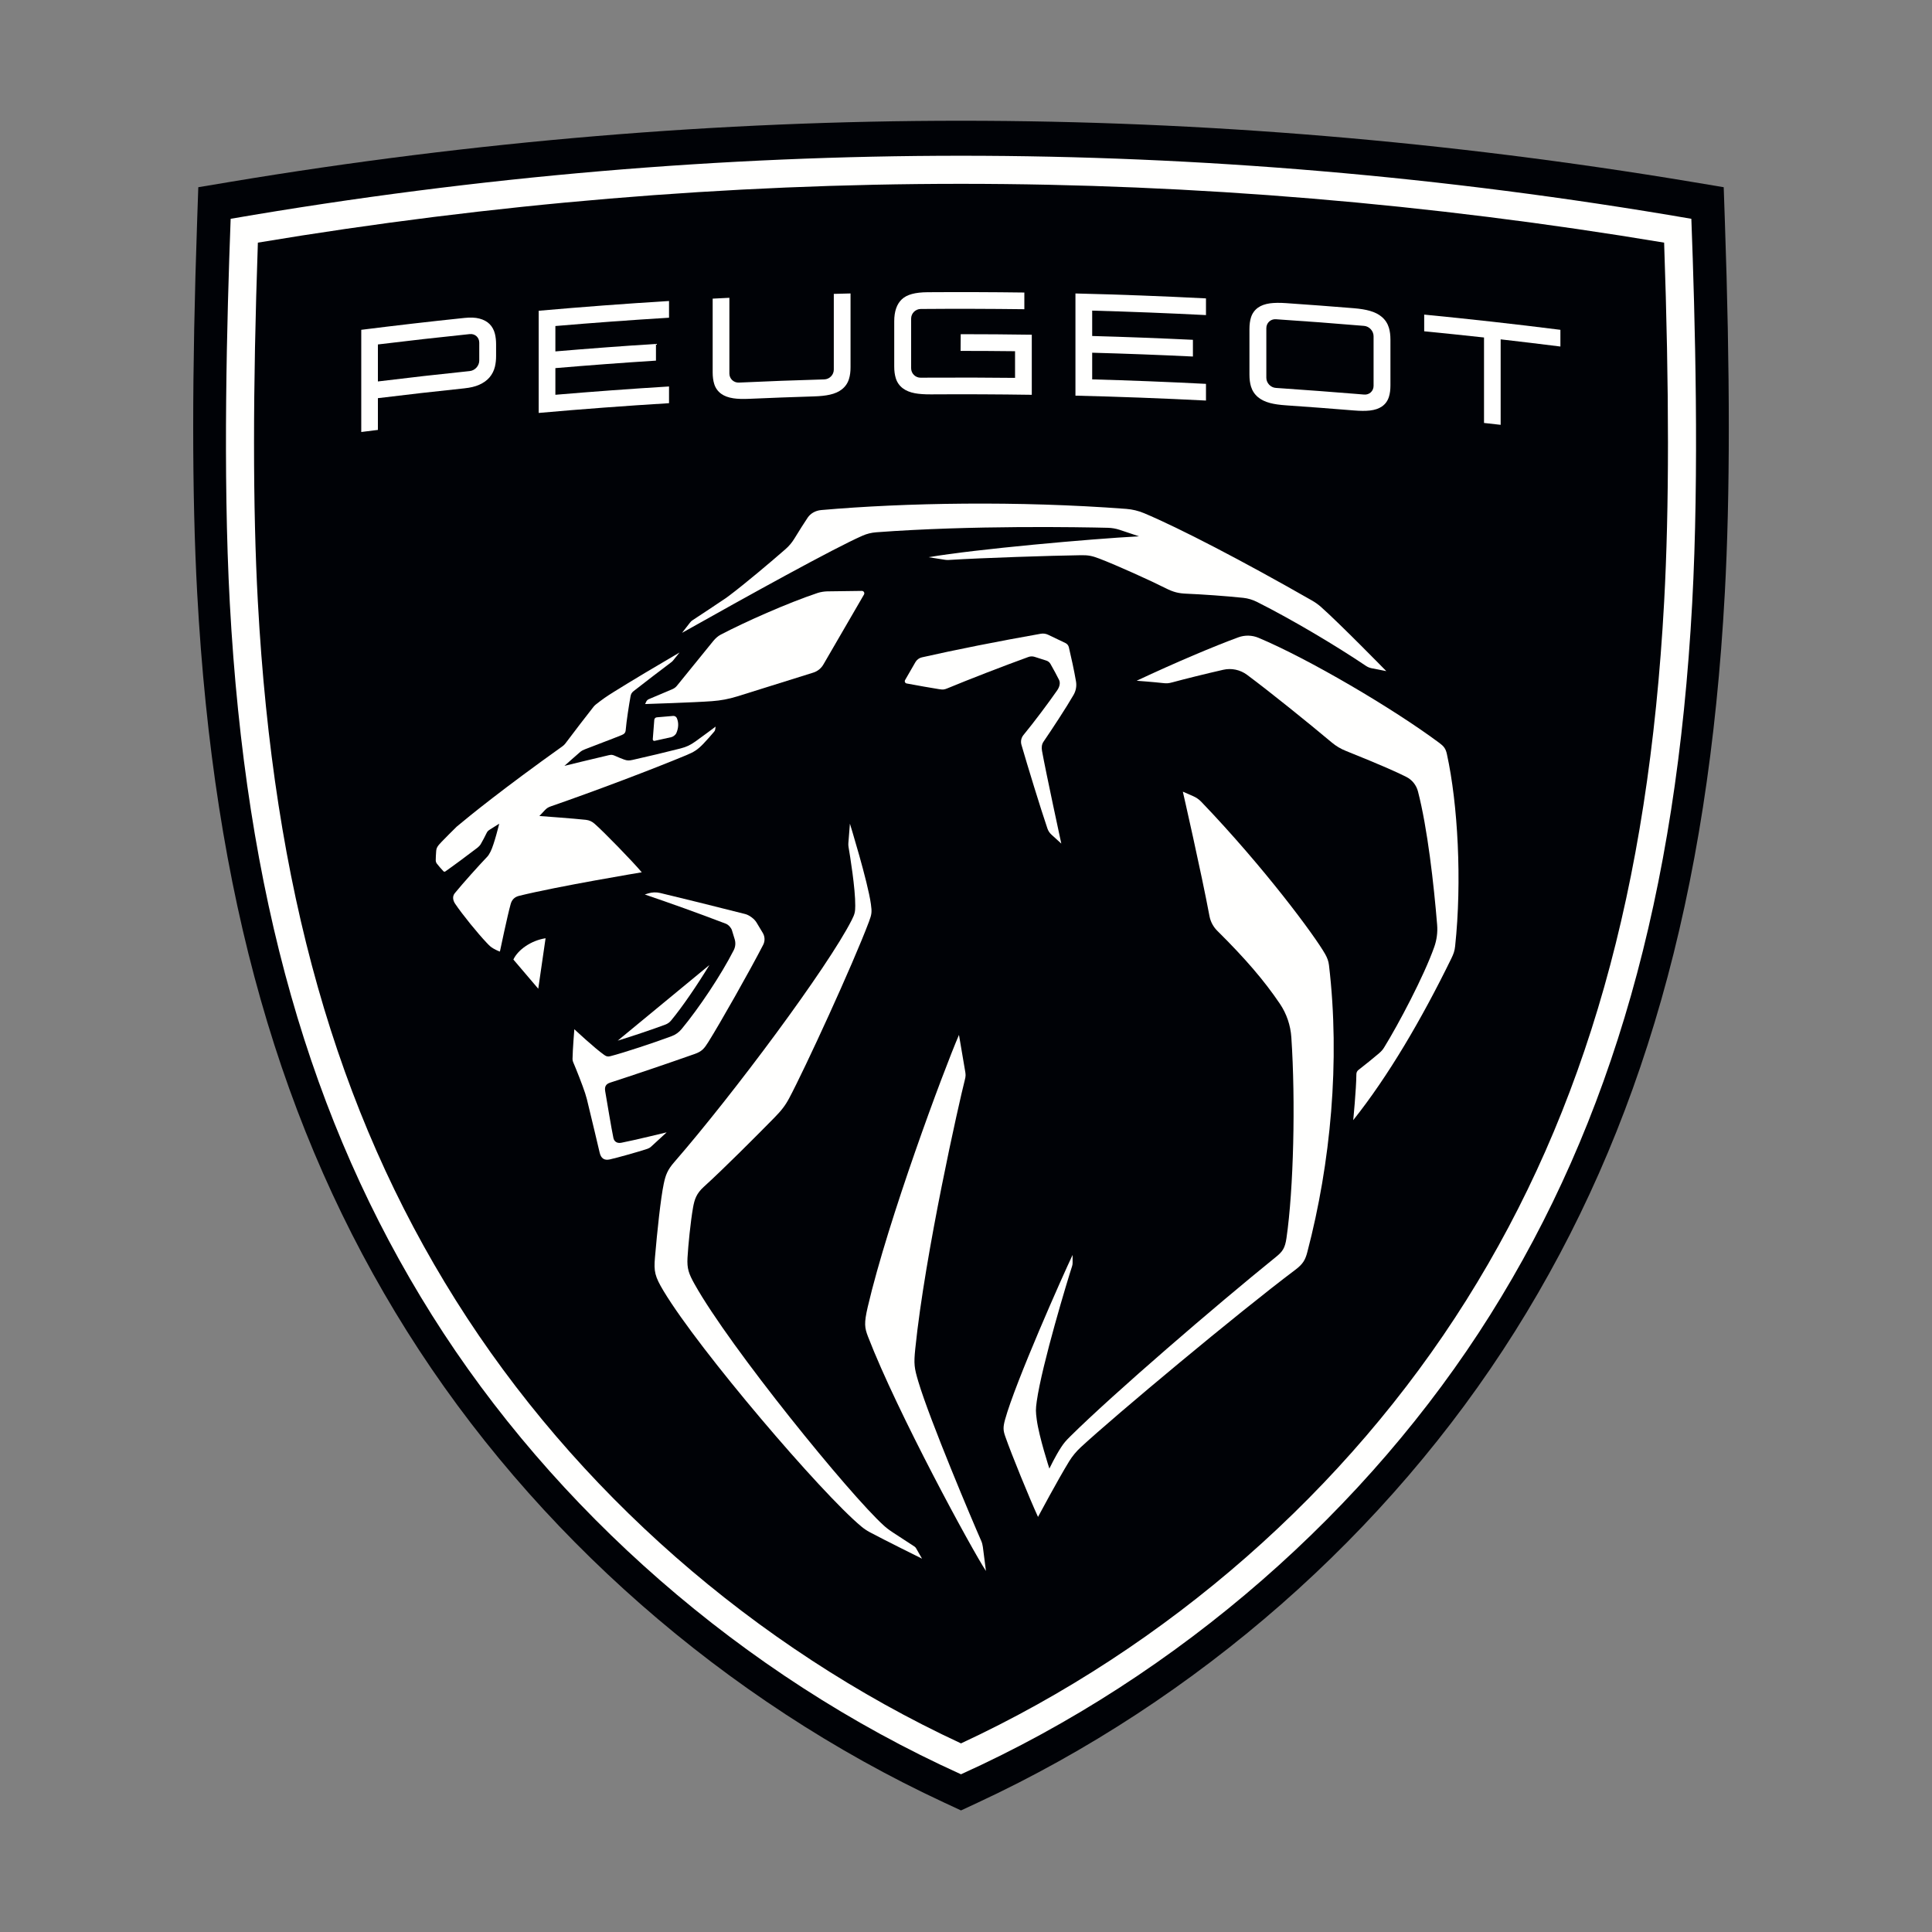 <?xml version="1.0" encoding="UTF-8"?>
<svg width="80px" height="80px" viewBox="0 0 80 80" version="1.1" xmlns="http://www.w3.org/2000/svg" xmlns:xlink="http://www.w3.org/1999/xlink">
    <rect x="0" y="0" width="80" height="80" fill="#808080" stroke="none"/>
    <title>Vestigingen-thumb</title>
    <g id="Vestigingen-thumb" stroke="none" stroke-width="1" fill="none" fill-rule="evenodd">
        <g id="Group" transform="translate(8, 5)">
            <path d="M31.101,69.644 C22.005,65.414 14.104,58.483 8.854,50.128 C3.606,41.776 0.845,32.061 0.165,19.553 C-0.055,15.507 -0.055,10.45 0.165,4.093 L0.211,2.752 L1.534,2.531 C11.594,0.852 21.774,-5.46946986e-15 31.793,-5.46946986e-15 C41.812,-5.46946986e-15 51.992,0.852 62.052,2.531 L63.375,2.752 L63.421,4.093 C63.641,10.45 63.641,15.507 63.421,19.553 C62.741,32.061 59.98,41.776 54.732,50.128 C49.481,58.483 41.581,65.414 32.485,69.644 L31.793,69.966 L31.101,69.644" id="Fill-1" fill="#000206"></path>
            <path d="M17.728,42.319 C17.533,42.356 17.428,42.252 17.4,42.121 C17.323,41.766 17.123,40.551 17.061,40.193 C17.026,39.996 17.087,39.888 17.264,39.83 C18.131,39.55 19.591,39.057 20.765,38.643 C21.068,38.536 21.162,38.416 21.332,38.145 C21.823,37.361 23.031,35.229 23.601,34.125 C23.682,33.968 23.675,33.781 23.585,33.63 L23.325,33.197 C23.236,33.048 23.026,32.892 22.859,32.849 C21.664,32.543 20.084,32.156 19.338,31.977 C19.172,31.937 18.999,31.944 18.837,31.995 L18.7,32.039 C19.844,32.429 20.819,32.778 22.054,33.248 C22.16,33.288 22.275,33.412 22.308,33.52 L22.422,33.893 C22.468,34.045 22.453,34.207 22.381,34.348 C21.857,35.376 20.947,36.738 20.222,37.613 C20.113,37.745 19.973,37.846 19.813,37.905 C19.111,38.168 17.835,38.59 17.279,38.733 C17.168,38.761 17.113,38.748 17.021,38.684 C16.617,38.401 15.782,37.618 15.782,37.618 C15.782,37.618 15.712,38.47 15.707,38.851 C15.707,38.894 15.715,38.935 15.731,38.974 C15.874,39.308 16.125,39.946 16.23,40.27 C16.257,40.354 16.279,40.428 16.301,40.513 C16.441,41.073 16.829,42.722 16.829,42.722 C16.885,42.971 17.026,43.058 17.246,43.01 C17.53,42.948 18.438,42.694 18.809,42.57 C18.867,42.55 18.918,42.52 18.962,42.479 C19.202,42.259 19.605,41.888 19.605,41.888 C19.605,41.888 18.24,42.221 17.728,42.319" id="Fill-2" fill="#FFFFFE"></path>
            <path d="M19.785,37.261 C20.249,36.702 20.862,35.804 21.376,34.959 L17.578,38.091 C18.2,37.901 19.045,37.615 19.552,37.426 C19.644,37.391 19.725,37.334 19.785,37.261" id="Fill-3" fill="#FFFFFE"></path>
            <path d="M19.874,24.645 L19.195,24.703 C19.141,24.708 19.098,24.751 19.093,24.805 L19.03,25.611 C19.026,25.653 19.064,25.686 19.106,25.677 L19.792,25.525 C19.874,25.507 19.974,25.431 20.007,25.353 C20.091,25.161 20.114,24.937 20.027,24.737 C20.001,24.677 19.939,24.64 19.874,24.645" id="Fill-4" fill="#FFFFFE"></path>
            <path d="M13.258,34.732 L14.288,35.941 L14.591,33.851 C13.995,33.942 13.447,34.326 13.258,34.732" id="Fill-5" fill="#FFFFFE"></path>
            <path d="M46.875,34.513 C46.455,33.766 44.362,30.933 41.742,28.2 C41.647,28.101 41.532,28.022 41.406,27.967 L40.979,27.781 C40.979,27.781 41.741,31.112 42.082,32.934 C42.126,33.166 42.239,33.378 42.407,33.544 C43.577,34.704 44.35,35.607 44.996,36.562 C45.277,36.977 45.439,37.459 45.472,37.959 C45.65,40.605 45.565,44.241 45.27,46.267 C45.21,46.678 45.111,46.823 44.843,47.04 C42.308,49.09 38.116,52.698 36.317,54.478 C36.127,54.666 36.057,54.75 35.941,54.925 C35.705,55.283 35.452,55.811 35.452,55.811 C35.452,55.811 35.025,54.501 34.93,53.787 C34.886,53.454 34.882,53.362 34.93,53.022 C35.147,51.492 36.217,47.965 36.391,47.436 C36.406,47.39 36.414,47.343 36.414,47.295 L36.414,46.964 C36.027,47.772 34.037,52.248 33.616,53.787 C33.527,54.111 33.542,54.239 33.626,54.481 C33.884,55.223 34.636,57.059 34.982,57.812 C34.982,57.812 35.799,56.28 36.273,55.508 C36.406,55.292 36.568,55.098 36.754,54.926 C38.168,53.617 43.256,49.369 45.633,47.582 C45.952,47.342 46.049,47.173 46.135,46.841 C47.097,43.17 47.501,38.948 47.03,34.964 C47.011,34.799 46.956,34.657 46.875,34.513" id="Fill-6" fill="#FFFFFE"></path>
            <path d="M36.455,23.773 C36.552,23.604 36.588,23.408 36.555,23.216 C36.476,22.755 36.356,22.212 36.259,21.801 C36.241,21.725 36.189,21.661 36.118,21.627 L35.401,21.284 C35.307,21.239 35.201,21.224 35.098,21.242 C33.368,21.547 31.548,21.907 30.172,22.22 C30.06,22.246 29.964,22.317 29.906,22.417 L29.478,23.159 C29.445,23.216 29.477,23.289 29.543,23.301 C29.903,23.369 30.639,23.5 30.891,23.538 C31.046,23.561 31.098,23.557 31.226,23.504 C32.097,23.142 33.523,22.588 34.584,22.204 C34.667,22.173 34.758,22.172 34.843,22.199 L35.33,22.355 C35.401,22.378 35.46,22.427 35.497,22.491 C35.631,22.726 35.77,22.984 35.853,23.153 C35.912,23.274 35.879,23.435 35.778,23.582 C35.418,24.102 34.802,24.923 34.379,25.436 C34.286,25.549 34.255,25.7 34.296,25.841 C34.544,26.699 35.084,28.462 35.371,29.305 C35.407,29.409 35.459,29.488 35.54,29.562 L35.946,29.931 C35.946,29.931 35.301,26.948 35.148,26.094 C35.124,25.961 35.132,25.825 35.209,25.713 C35.549,25.216 36.159,24.288 36.455,23.773" id="Fill-7" fill="#FFFFFE"></path>
            <path d="M51.913,26.226 C51.864,26.001 51.79,25.905 51.603,25.765 C49.667,24.325 46.184,22.28 44.112,21.41 C43.845,21.298 43.547,21.291 43.275,21.391 C42.287,21.753 40.707,22.418 39.066,23.188 C39.066,23.188 39.789,23.242 40.134,23.282 C40.31,23.303 40.379,23.299 40.55,23.253 C41.053,23.116 41.947,22.894 42.652,22.734 C42.995,22.656 43.355,22.733 43.638,22.943 C44.603,23.662 46.153,24.912 47.146,25.745 C47.318,25.89 47.514,26.007 47.724,26.091 C49.237,26.698 49.901,27 50.24,27.174 C50.478,27.296 50.649,27.515 50.716,27.774 C51.109,29.292 51.372,31.618 51.509,33.296 C51.534,33.607 51.493,33.919 51.389,34.213 C50.963,35.418 49.904,37.419 49.312,38.376 C49.259,38.462 49.203,38.528 49.1,38.617 C48.891,38.797 48.52,39.096 48.25,39.305 C48.197,39.346 48.166,39.408 48.165,39.474 C48.159,40.125 48.034,41.383 48.034,41.383 C49.486,39.562 50.867,37.202 52.094,34.694 C52.195,34.487 52.233,34.371 52.254,34.178 C52.541,31.488 52.368,28.293 51.913,26.226" id="Fill-8" fill="#FFFFFE"></path>
            <path d="M32.626,58.794 C32.285,58.026 30.506,53.819 30.026,52.209 C29.856,51.639 29.834,51.485 29.9,50.843 C30.304,46.887 31.726,40.591 31.949,39.727 C31.996,39.545 31.99,39.495 31.957,39.31 C31.9,38.982 31.709,37.853 31.709,37.853 C31.066,39.342 28.777,45.493 27.932,49.114 C27.773,49.796 27.8,49.979 27.944,50.351 C29.16,53.501 32.257,59.192 32.826,60.051 L32.699,59.06 C32.687,58.968 32.664,58.879 32.626,58.794" id="Fill-9" fill="#FFFFFE"></path>
            <path d="M29.868,59.04 C29.868,59.04 29.193,58.602 28.985,58.464 C28.77,58.321 28.696,58.259 28.594,58.167 C27.186,56.892 22.245,50.821 20.765,48.181 C20.517,47.739 20.444,47.53 20.468,47.083 C20.496,46.575 20.594,45.592 20.695,45.016 C20.757,44.657 20.839,44.42 21.144,44.143 C21.984,43.381 23.34,42.018 24.049,41.297 C24.359,40.982 24.515,40.781 24.68,40.471 C25.329,39.253 27.316,34.939 27.982,33.165 C28.1,32.852 28.107,32.763 28.062,32.436 C27.934,31.507 27.193,29.107 27.193,29.107 L27.129,29.91 C27.125,29.966 27.127,30.021 27.137,30.076 C27.196,30.423 27.421,31.799 27.414,32.506 C27.412,32.749 27.4,32.839 27.268,33.097 C26.271,35.059 22.378,40.292 19.917,43.124 C19.64,43.442 19.561,43.655 19.485,44.015 C19.358,44.614 19.214,45.978 19.121,47.064 C19.071,47.647 19.11,47.846 19.48,48.462 C20.965,50.929 26.017,56.839 27.665,58.208 C27.773,58.299 27.89,58.377 28.014,58.444 C28.594,58.756 30.179,59.541 30.179,59.541 L29.934,59.112 C29.917,59.083 29.895,59.058 29.868,59.04" id="Fill-10" fill="#FFFFFE"></path>
            <path d="M22.529,23.836 L25.668,22.854 C25.853,22.798 26.008,22.672 26.102,22.503 L27.775,19.62 C27.815,19.552 27.765,19.466 27.686,19.468 L26.256,19.487 C26.132,19.489 25.974,19.514 25.857,19.553 C24.613,19.968 22.838,20.757 21.839,21.282 C21.727,21.341 21.622,21.437 21.541,21.535 L20.03,23.396 C19.981,23.457 19.917,23.505 19.844,23.536 L18.865,23.951 C18.818,23.971 18.78,24.008 18.759,24.054 L18.713,24.153 C18.713,24.153 20.781,24.087 21.477,24.034 C21.857,24.006 22.164,23.947 22.529,23.836" id="Fill-11" fill="#FFFFFE"></path>
            <path d="M28.279,17.041 C32.232,16.744 36.774,16.828 37.874,16.855 C38.039,16.859 38.202,16.887 38.358,16.938 L39.165,17.208 C37.181,17.312 32.389,17.739 30.45,18.073 L31.133,18.18 C31.182,18.187 31.23,18.19 31.279,18.187 C32.714,18.098 35.522,18.008 36.755,17.99 C37.056,17.985 37.213,18.013 37.519,18.13 C38.237,18.404 39.679,19.057 40.273,19.359 C40.584,19.517 40.801,19.57 41.119,19.583 C41.764,19.61 42.75,19.678 43.48,19.755 C43.677,19.776 43.869,19.834 44.047,19.923 C45.548,20.678 47.336,21.749 48.562,22.573 C48.633,22.621 48.713,22.654 48.798,22.671 L49.404,22.79 C49.404,22.79 47.461,20.804 46.695,20.128 C46.584,20.031 46.464,19.945 46.337,19.872 C43.442,18.217 40.84,16.867 39.374,16.25 C39.138,16.152 38.89,16.091 38.636,16.072 C34.158,15.733 29.471,15.816 26.008,16.12 C25.76,16.142 25.563,16.262 25.446,16.432 C25.311,16.629 25.09,16.983 24.888,17.311 C24.79,17.47 24.669,17.614 24.527,17.738 C23.903,18.284 22.854,19.168 22.19,19.668 C22.132,19.712 22.103,19.734 22.058,19.765 C21.781,19.955 20.862,20.561 20.695,20.67 C20.632,20.711 20.618,20.723 20.571,20.782 C20.518,20.851 20.242,21.205 20.242,21.205 C22.999,19.655 26.511,17.711 27.714,17.182 C27.893,17.103 28.084,17.056 28.279,17.041" id="Fill-12" fill="#FFFFFE"></path>
            <path d="M15.409,25.788 C15.375,25.833 15.332,25.872 15.285,25.906 C12.832,27.656 11.457,28.772 10.912,29.229 C10.691,29.446 10.48,29.658 10.286,29.858 C10.113,30.038 10.072,30.105 10.061,30.247 C10.051,30.367 10.043,30.528 10.043,30.621 C10.044,30.673 10.057,30.714 10.086,30.757 C10.121,30.809 10.314,31.029 10.36,31.075 C10.381,31.096 10.413,31.103 10.438,31.086 C10.801,30.831 11.311,30.452 11.773,30.1 C11.81,30.072 11.878,30.003 11.903,29.959 C11.981,29.825 12.084,29.631 12.142,29.508 C12.181,29.426 12.206,29.4 12.3,29.341 C12.393,29.283 12.672,29.107 12.672,29.107 C12.672,29.107 12.463,29.966 12.313,30.263 C12.262,30.365 12.213,30.437 12.174,30.477 C11.813,30.854 11.157,31.586 10.83,31.988 C10.721,32.122 10.758,32.29 10.846,32.422 C11.147,32.869 11.773,33.639 12.154,34.041 C12.271,34.165 12.325,34.216 12.432,34.277 C12.589,34.367 12.7,34.403 12.7,34.403 C12.7,34.403 13.014,32.899 13.147,32.431 C13.192,32.272 13.291,32.146 13.49,32.096 C15.099,31.697 18.574,31.12 18.574,31.12 C18.208,30.683 16.986,29.425 16.617,29.107 C16.506,29.012 16.402,28.964 16.256,28.947 C15.807,28.896 14.335,28.789 14.335,28.789 C14.335,28.789 14.463,28.648 14.558,28.551 C14.645,28.462 14.696,28.428 14.815,28.387 C16.619,27.762 19.025,26.852 20.432,26.265 C20.737,26.137 20.883,26.048 21.126,25.796 C21.232,25.686 21.447,25.446 21.569,25.3 C21.594,25.27 21.607,25.248 21.614,25.21 C21.622,25.166 21.632,25.087 21.632,25.087 C21.632,25.087 21.031,25.538 20.795,25.703 C20.577,25.855 20.436,25.925 20.178,25.992 C19.683,26.12 18.752,26.342 18.199,26.465 C18.048,26.498 17.975,26.5 17.838,26.45 C17.75,26.417 17.58,26.351 17.48,26.303 C17.371,26.253 17.321,26.245 17.203,26.272 C16.712,26.383 15.372,26.713 15.372,26.713 C15.372,26.713 15.989,26.163 16.036,26.127 C16.094,26.082 16.122,26.067 16.221,26.027 C16.685,25.842 17.258,25.635 17.742,25.438 C17.852,25.393 17.9,25.34 17.909,25.231 C17.94,24.859 18.045,24.187 18.109,23.834 C18.127,23.734 18.159,23.679 18.239,23.615 C18.521,23.392 19.563,22.593 19.811,22.41 C19.827,22.395 19.843,22.38 19.859,22.365 L20.139,22.018 C19.398,22.45 18.074,23.235 17.391,23.666 C17.097,23.851 16.954,23.949 16.665,24.177 C16.633,24.203 16.604,24.233 16.579,24.264 C16.398,24.49 15.667,25.439 15.409,25.788" id="Fill-13" fill="#FFFFFE"></path>
            <path d="M14.306,12.099 C14.306,10.688 14.306,9.278 14.306,7.868 C16.104,7.709 17.903,7.574 19.703,7.464 C19.703,7.695 19.703,7.925 19.703,8.156 C18.133,8.252 16.565,8.366 14.997,8.5 C14.997,8.85 14.997,9.2 14.997,9.551 C16.385,9.433 17.773,9.329 19.162,9.241 C19.162,9.471 19.162,9.702 19.162,9.933 C17.773,10.021 16.385,10.125 14.997,10.243 C14.997,10.611 14.997,10.979 14.997,11.347 C16.565,11.214 18.133,11.099 19.703,11.003 C19.703,11.234 19.703,11.464 19.703,11.695 C17.903,11.805 16.104,11.939 14.306,12.099" id="Fill-14" fill="#FFFFFE"></path>
            <path d="M7.648,10.795 C8.915,10.639 10.182,10.496 11.451,10.365 C11.668,10.343 11.845,10.148 11.845,9.93 C11.845,9.683 11.845,9.436 11.845,9.188 C11.845,8.97 11.668,8.811 11.451,8.834 C10.182,8.965 8.915,9.108 7.648,9.263 C7.648,9.774 7.648,10.284 7.648,10.795 Z M6.959,12.888 C6.959,11.478 6.959,10.067 6.959,8.657 C8.382,8.478 9.806,8.313 11.231,8.165 C11.478,8.139 11.678,8.147 11.845,8.19 C12.025,8.236 12.171,8.315 12.277,8.423 C12.382,8.531 12.455,8.666 12.494,8.824 C12.526,8.956 12.542,9.1 12.542,9.253 C12.542,9.418 12.542,9.582 12.542,9.747 C12.542,9.9 12.526,10.047 12.494,10.183 C12.454,10.347 12.38,10.495 12.274,10.622 C12.167,10.749 12.021,10.854 11.84,10.934 C11.675,11.007 11.476,11.054 11.231,11.08 C10.036,11.205 8.842,11.34 7.648,11.487 C7.648,11.925 7.648,12.364 7.648,12.802 C7.419,12.83 7.189,12.859 6.959,12.888 L6.959,12.888 Z" id="Fill-15" fill="#FFFFFE"></path>
            <path d="M44.832,8.219 C44.614,8.204 44.437,8.37 44.436,8.588 C44.436,9.273 44.436,9.958 44.436,10.643 C44.437,10.86 44.614,11.049 44.832,11.063 C44.948,11.071 45.064,11.079 45.18,11.087 C45.205,11.089 45.231,11.091 45.259,11.093 C46.192,11.157 47.124,11.227 48.055,11.303 C48.073,11.305 48.091,11.306 48.109,11.307 C48.233,11.317 48.358,11.328 48.483,11.338 C48.7,11.357 48.877,11.195 48.877,10.977 C48.877,10.292 48.877,9.607 48.877,8.923 C48.877,8.705 48.7,8.512 48.483,8.494 C47.266,8.391 46.049,8.299 44.832,8.219 Z M45.252,11.784 C44.985,11.766 44.769,11.735 44.59,11.688 C44.387,11.634 44.219,11.553 44.092,11.446 C43.951,11.328 43.854,11.18 43.801,11.006 C43.758,10.863 43.737,10.702 43.737,10.513 C43.737,9.885 43.737,9.256 43.737,8.628 C43.737,8.44 43.758,8.281 43.801,8.143 C43.854,7.975 43.952,7.839 44.093,7.738 C44.219,7.648 44.387,7.588 44.59,7.56 C44.768,7.537 44.985,7.533 45.252,7.552 C46.189,7.616 47.126,7.686 48.062,7.763 C48.33,7.785 48.546,7.821 48.724,7.872 C48.927,7.93 49.094,8.015 49.221,8.125 C49.362,8.246 49.459,8.397 49.512,8.573 C49.555,8.717 49.575,8.879 49.575,9.068 C49.575,9.696 49.575,10.324 49.575,10.953 C49.575,11.141 49.555,11.299 49.511,11.435 C49.459,11.602 49.362,11.736 49.221,11.832 C49.094,11.92 48.927,11.976 48.724,11.999 C48.545,12.019 48.329,12.018 48.062,11.996 C47.126,11.919 46.189,11.848 45.252,11.784 L45.252,11.784 Z" id="Fill-16" fill="#FFFFFE"></path>
            <path d="M53.45,12.514 C53.45,11.334 53.45,10.155 53.45,8.975 C52.624,8.884 51.798,8.799 50.973,8.718 C50.973,8.488 50.973,8.257 50.973,8.027 C52.855,8.21 54.735,8.42 56.613,8.657 C56.613,8.888 56.613,9.118 56.613,9.349 C55.789,9.245 54.964,9.146 54.139,9.052 C54.139,10.232 54.139,11.412 54.139,12.591 C53.909,12.565 53.679,12.539 53.45,12.514" id="Fill-17" fill="#FFFFFE"></path>
            <path d="M36.532,11.383 C36.532,9.973 36.532,8.562 36.532,7.152 C38.334,7.195 40.137,7.263 41.937,7.356 C41.937,7.586 41.937,7.817 41.937,8.047 C40.367,7.967 38.796,7.905 37.225,7.862 C37.225,8.212 37.225,8.562 37.225,8.913 C38.616,8.951 40.006,9.004 41.396,9.071 C41.396,9.302 41.396,9.533 41.396,9.763 C40.006,9.696 38.616,9.643 37.225,9.605 C37.225,9.973 37.225,10.341 37.225,10.709 C38.796,10.752 40.367,10.814 41.937,10.895 C41.937,11.125 41.937,11.356 41.937,11.586 C40.137,11.494 38.334,11.426 36.532,11.383" id="Fill-18" fill="#FFFFFE"></path>
            <path d="M30.545,11.33 C30.277,11.331 30.06,11.316 29.882,11.283 C29.678,11.244 29.511,11.175 29.383,11.078 C29.242,10.971 29.144,10.83 29.092,10.659 C29.049,10.519 29.027,10.36 29.028,10.171 C29.028,9.548 29.028,8.925 29.028,8.302 C29.028,7.897 29.133,7.592 29.341,7.395 C29.548,7.198 29.888,7.104 30.411,7.1 C31.746,7.091 33.081,7.095 34.416,7.113 C34.416,7.343 34.416,7.574 34.416,7.804 C32.986,7.786 31.555,7.782 30.124,7.794 C29.906,7.796 29.728,7.975 29.728,8.193 C29.728,8.849 29.728,9.506 29.728,10.163 C29.728,10.192 29.728,10.22 29.728,10.249 C29.728,10.467 29.906,10.642 30.124,10.64 C30.239,10.639 30.354,10.638 30.469,10.638 C30.495,10.638 30.523,10.638 30.552,10.638 C31.712,10.631 32.871,10.634 34.031,10.647 C34.031,10.279 34.031,9.911 34.031,9.543 C33.279,9.534 32.527,9.53 31.776,9.53 C31.778,9.299 31.779,9.069 31.781,8.838 C32.762,8.838 33.743,8.845 34.724,8.86 C34.724,9.689 34.724,10.518 34.724,11.348 C33.331,11.327 31.938,11.321 30.545,11.33" id="Fill-19" fill="#FFFFFE"></path>
            <path d="M23.026,11.514 C22.758,11.526 22.542,11.519 22.363,11.492 C22.16,11.461 21.992,11.399 21.865,11.307 C21.724,11.205 21.626,11.068 21.574,10.899 C21.531,10.761 21.51,10.602 21.51,10.413 C21.51,9.398 21.51,8.382 21.51,7.366 C21.741,7.354 21.971,7.342 22.202,7.331 C22.202,8.376 22.202,9.421 22.202,10.466 C22.202,10.684 22.38,10.852 22.598,10.842 C23.775,10.787 24.953,10.743 26.131,10.71 C26.349,10.703 26.526,10.522 26.526,10.304 C26.526,9.259 26.526,8.214 26.526,7.169 C26.757,7.162 26.988,7.157 27.219,7.151 C27.219,8.167 27.219,9.183 27.219,10.199 C27.22,10.388 27.199,10.548 27.155,10.69 C27.103,10.863 27.005,11.007 26.864,11.119 C26.737,11.221 26.569,11.296 26.365,11.342 C26.187,11.382 25.97,11.406 25.702,11.414 C24.81,11.441 23.918,11.475 23.026,11.514" id="Fill-20" fill="#FFFFFE"></path>
            <path d="M60.909,19.916 C60.264,31.778 57.661,40.969 52.715,48.839 C47.77,56.708 40.355,63.208 31.793,67.19 C23.231,63.208 15.816,56.708 10.871,48.839 C5.925,40.969 3.321,31.778 2.677,19.916 C2.466,16.04 2.466,11.17 2.678,5.047 C12.359,3.431 22.149,2.612 31.793,2.612 C41.437,2.612 51.227,3.431 60.908,5.047 C61.12,11.169 61.12,16.04 60.909,19.916 Z M62.035,4.06 C51.73,2.283 41.576,1.449 31.793,1.449 C22.011,1.449 11.856,2.283 1.551,4.06 C1.396,8.187 1.222,14.565 1.516,19.979 C2.172,32.046 4.832,41.413 9.887,49.458 C14.926,57.478 22.73,64.374 31.793,68.469 C40.856,64.374 48.659,57.478 53.699,49.458 C58.754,41.413 61.414,32.046 62.07,19.979 C62.364,14.565 62.19,8.187 62.035,4.06 L62.035,4.06 Z" id="Fill-21" fill="#FFFFFE"></path>
        </g>
    </g>
</svg>
